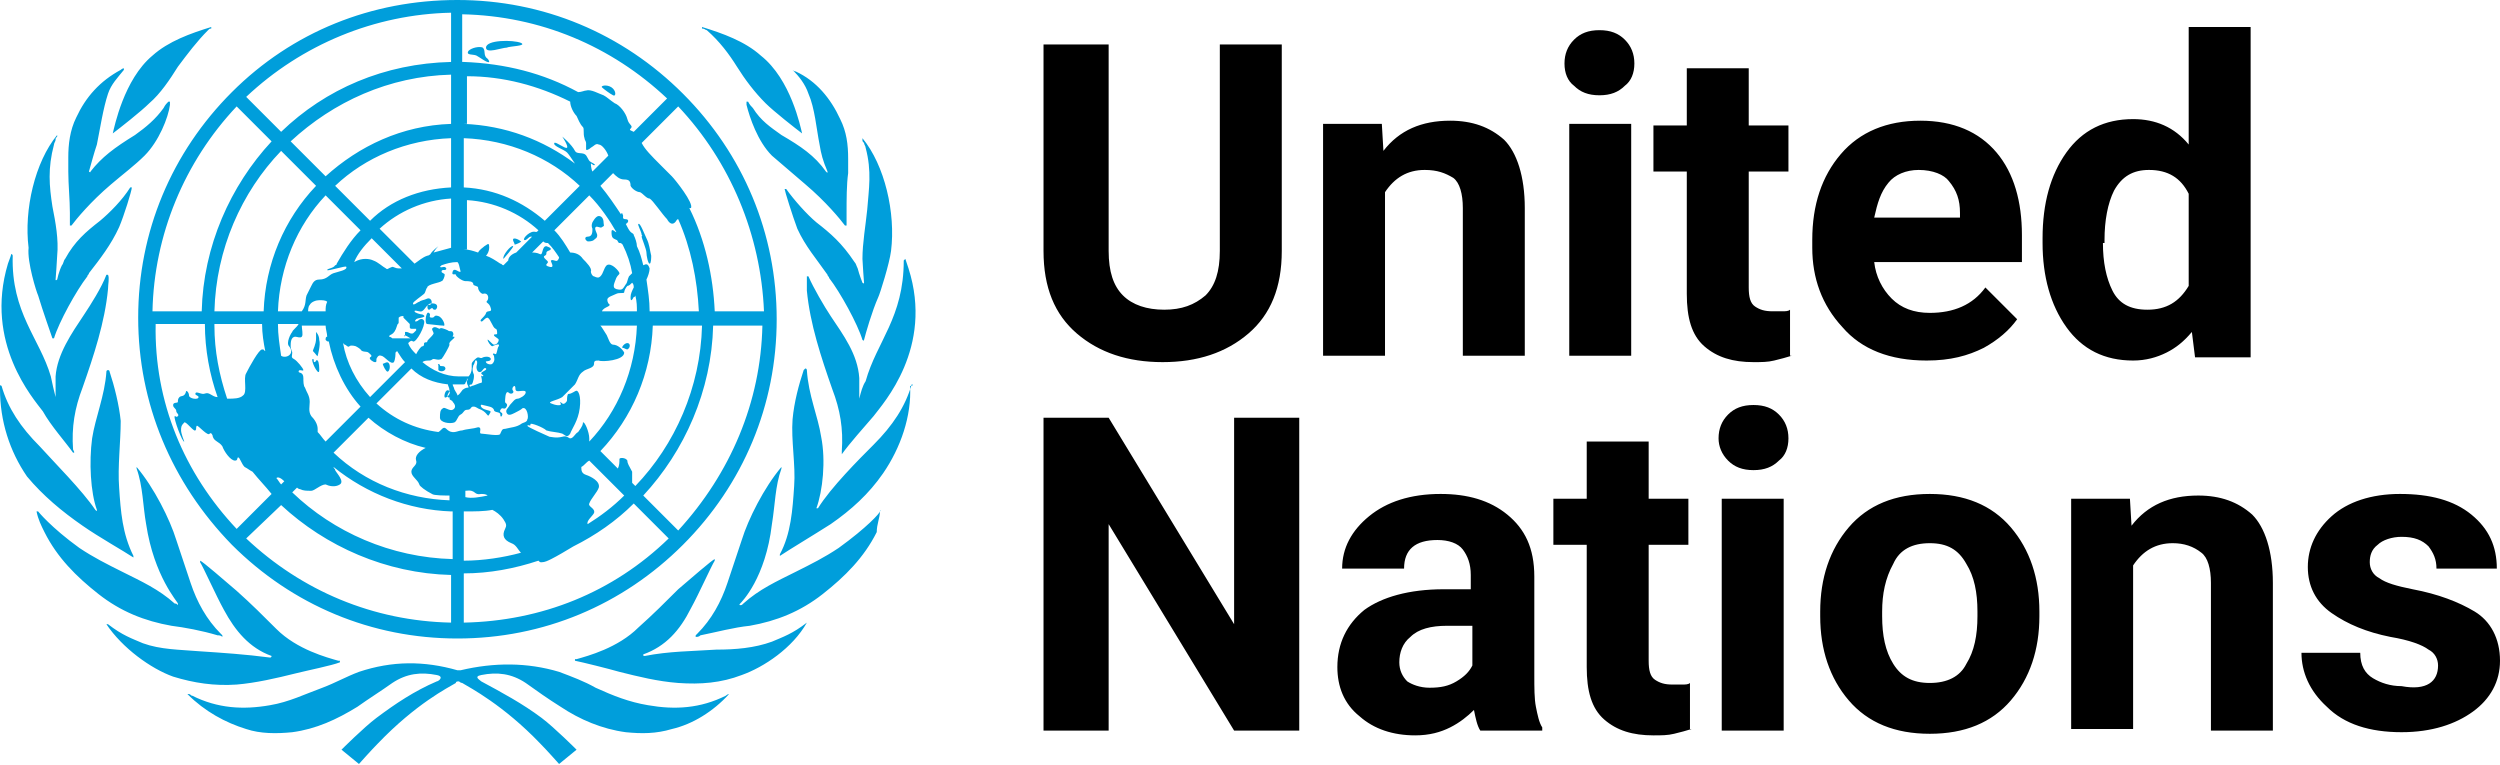 <svg width="255" height="78" viewBox="0 0 255 78" fill="none" xmlns="http://www.w3.org/2000/svg">
<path d="M74.362 70.797C72.741 72.579 70.635 73.876 68.529 74.362C66.909 74.847 65.451 74.847 63.831 74.686C61.401 74.362 59.133 73.389 57.189 72.093C55.893 71.283 54.759 70.473 53.624 69.663C52.166 68.691 50.708 68.529 49.088 68.853C48.278 69.015 48.926 69.339 49.088 69.501C51.194 70.635 53.3 71.769 55.245 73.227C56.541 74.2 58.809 76.468 58.809 76.468L57.027 77.926C57.027 77.926 55.731 76.468 55.083 75.82C51.356 71.931 47.954 70.149 47.144 69.663C46.982 69.663 46.82 69.501 46.82 69.501C46.658 69.501 46.496 69.501 46.496 69.663C45.686 70.149 42.446 71.769 38.558 75.82C37.91 76.468 36.614 77.926 36.614 77.926L34.832 76.468C34.832 76.468 37.1 74.2 38.396 73.227C40.34 71.769 42.284 70.473 44.552 69.501C44.714 69.501 45.362 69.015 44.552 68.853C42.932 68.529 41.474 68.691 40.016 69.663C38.882 70.473 37.586 71.283 36.452 72.093C34.346 73.389 32.239 74.362 29.809 74.686C28.189 74.847 26.569 74.847 25.111 74.362C23.005 73.713 20.899 72.579 19.117 70.797H19.279C19.441 70.797 19.441 70.959 19.603 70.959C22.195 72.255 24.787 72.417 27.541 71.931C29.485 71.607 31.105 70.797 32.888 70.149C34.184 69.663 35.318 69.015 36.614 68.529C40.016 67.395 43.256 67.395 46.658 68.367H46.82H46.982C50.384 67.557 53.786 67.557 57.027 68.529C58.323 69.015 59.619 69.501 60.753 70.149C62.535 70.959 64.155 71.607 66.099 71.931C68.853 72.417 71.445 72.255 74.037 70.959C74.037 70.959 74.2 70.797 74.362 70.797ZM82.3 63.507C80.842 64.641 79.87 64.965 78.736 65.451C76.954 66.099 75.01 66.261 73.065 66.261C70.635 66.423 68.205 66.423 65.775 66.909C65.613 66.909 65.613 66.909 65.613 66.747C67.881 65.937 69.339 64.317 70.473 62.049C71.283 60.591 72.579 57.675 72.903 57.189V57.027C72.741 57.027 70.311 59.133 69.177 60.105C67.881 61.401 66.585 62.697 65.127 63.993C63.021 66.099 59.943 66.909 58.809 67.233C58.809 67.233 58.809 67.233 58.647 67.233V67.395C59.457 67.557 62.049 68.205 63.183 68.529C65.127 69.015 67.071 69.501 69.177 69.663C71.445 69.825 73.552 69.663 75.658 68.853C77.926 68.043 80.842 66.099 82.3 63.507C82.462 63.507 82.462 63.507 82.462 63.507H82.3ZM89.752 52.166C89.752 52.328 88.456 53.786 85.54 55.893C84.082 56.865 82.786 57.513 81.166 58.323C79.222 59.295 77.44 60.105 75.82 61.563C75.658 61.725 75.658 61.725 75.496 61.725C75.496 61.725 75.334 61.725 75.496 61.563C75.658 61.401 78.088 58.971 78.736 53.462C79.06 51.518 79.06 49.574 79.708 47.792V47.63C77.926 49.736 76.306 52.977 75.658 55.083C75.171 56.541 74.686 57.999 74.2 59.457C73.552 61.401 72.579 63.183 71.121 64.641L70.959 64.803C70.959 64.803 70.959 64.803 70.959 64.965C71.121 64.965 71.283 64.965 71.445 64.803C73.065 64.479 74.847 63.993 76.468 63.831C79.222 63.345 81.652 62.373 83.92 60.591C86.188 58.809 88.132 56.865 89.428 54.273C89.428 53.462 89.752 52.815 89.752 52.166C89.914 52.005 89.752 52.005 89.752 52.166ZM92.992 39.206C92.344 41.474 91.048 43.418 89.104 45.362C87.646 46.82 84.73 49.736 83.434 51.842H83.272C83.92 50.06 84.244 46.982 83.758 44.552C83.434 42.446 82.462 40.34 82.3 37.748C82.3 37.748 82.3 37.586 82.138 37.586C82.138 37.586 82.138 37.586 81.976 37.748C81.49 39.206 81.004 40.988 80.842 42.77C80.68 44.876 81.166 47.468 81.004 49.574C80.842 52.004 80.68 54.435 79.546 56.541V56.703C80.518 56.055 82.948 54.597 84.73 53.462C86.836 52.004 88.618 50.384 90.076 48.278C91.858 45.686 92.992 42.446 92.83 39.368C93.154 39.368 93.154 39.206 92.992 39.206ZM87.646 40.664C87.484 40.664 87.484 40.664 87.646 40.664C87.646 40.016 87.646 39.206 87.646 38.558C87.484 36.128 86.026 34.184 84.73 32.239C84.082 31.267 82.948 29.323 82.462 28.189H82.3C82.3 28.351 82.3 29.161 82.3 29.647C82.624 33.05 83.758 36.452 84.892 39.692C85.702 41.798 86.026 43.742 85.864 46.01C85.864 46.172 85.864 46.172 85.864 46.334C86.674 45.2 88.132 43.58 89.104 42.446C90.076 41.15 95.26 35.48 92.668 27.379C92.506 26.893 92.344 26.407 92.344 26.407L92.182 26.569C92.182 32.401 89.428 34.832 88.294 38.882C87.97 39.368 87.808 40.016 87.646 40.664ZM83.272 22.681C82.3 21.871 81.004 20.413 80.194 19.279H80.032C80.032 19.441 80.842 22.033 81.328 23.329C82.138 25.111 83.272 26.407 84.406 28.027C84.406 28.189 84.568 28.189 84.568 28.351C85.702 29.809 87.484 33.05 87.97 34.67C87.97 34.67 88.132 34.832 88.132 34.67C88.294 34.022 88.942 31.753 89.59 30.295C89.752 29.971 90.724 26.893 90.886 25.597C91.372 21.709 90.238 16.849 87.97 14.095V14.257C87.97 14.419 87.97 14.419 88.132 14.581C88.132 14.743 88.294 14.905 88.294 15.067C88.942 17.497 88.618 19.279 88.456 21.385C88.294 23.005 87.97 24.787 87.97 26.407C87.97 26.731 88.132 28.837 88.132 28.837C88.132 28.999 87.97 28.837 87.97 28.837C87.97 28.837 87.646 28.027 87.484 27.379C87.322 27.055 87.322 26.893 87.16 26.731C85.864 24.787 84.73 23.815 83.272 22.681ZM80.842 7.128C81.49 7.776 82.138 8.586 82.462 9.558C83.11 11.017 83.272 13.123 83.596 14.743C83.758 15.715 83.92 16.363 84.406 17.497C84.406 17.659 84.406 17.659 84.244 17.497C83.11 15.877 81.652 14.905 79.708 13.771C78.574 12.961 77.602 12.313 76.792 11.017C76.63 10.854 76.468 10.693 76.306 10.368H76.144C76.144 10.368 76.144 10.53 76.144 10.693C76.468 11.989 77.278 14.419 78.736 15.877C79.87 16.849 81.004 17.821 82.138 18.793C84.244 20.575 85.702 22.357 86.188 23.005H86.35C86.35 22.681 86.35 22.195 86.35 21.709C86.35 20.413 86.35 18.793 86.512 17.659C86.512 17.173 86.512 16.687 86.512 16.201C86.512 14.743 86.35 13.447 85.702 12.151C84.73 10.044 83.272 8.262 81.166 7.29C81.004 7.29 80.842 7.128 80.842 7.128ZM72.093 3.078C73.389 4.212 74.362 5.508 75.171 6.804C75.982 8.1 76.954 9.396 78.088 10.53C78.898 11.341 81.166 13.123 81.814 13.609C81.652 12.961 80.68 8.1 77.602 5.67C75.982 4.212 73.713 3.402 71.607 2.754V2.916C71.931 2.916 71.931 3.078 72.093 3.078ZM24.139 69.825C26.083 69.663 28.189 69.177 30.133 68.691C31.43 68.367 33.86 67.881 34.67 67.557C34.67 67.557 34.67 67.557 34.67 67.395C34.67 67.395 34.67 67.395 34.508 67.395C33.374 67.071 30.295 66.261 28.189 64.155C26.893 62.859 25.597 61.563 24.139 60.267C23.005 59.295 20.575 57.189 20.413 57.189V57.351C20.737 57.837 22.033 60.753 22.843 62.211C23.977 64.317 25.435 66.099 27.703 66.909C27.703 66.909 27.703 67.071 27.541 67.071C25.111 66.747 22.681 66.585 20.251 66.423C18.307 66.261 16.363 66.261 14.581 65.613C13.447 65.127 12.475 64.803 11.017 63.669H10.854C12.475 66.099 15.391 68.205 17.659 69.015C19.765 69.663 21.871 69.987 24.139 69.825ZM22.195 64.803C22.357 64.803 22.519 64.803 22.681 64.965V64.803L22.519 64.641C21.061 63.183 20.089 61.401 19.441 59.457C18.955 57.999 18.469 56.541 17.983 55.083C17.335 52.977 15.715 49.736 13.933 47.63V47.792C14.581 49.574 14.581 51.68 14.905 53.462C15.715 58.809 18.145 61.401 18.145 61.563V61.725C17.983 61.563 17.983 61.563 17.821 61.563C16.201 60.105 14.419 59.295 12.475 58.323C10.854 57.513 9.558 56.865 8.1 55.893C5.184 53.786 3.888 52.166 3.888 52.166H3.726C3.888 52.977 4.212 53.624 4.536 54.273C5.832 56.865 7.776 58.809 10.044 60.591C12.313 62.373 14.743 63.345 17.497 63.831C18.793 63.993 20.575 64.317 22.195 64.803ZM8.424 53.624C10.044 54.759 12.637 56.217 13.609 56.865V56.703C12.475 54.435 12.313 52.166 12.151 49.736C11.989 47.63 12.313 45.038 12.313 42.932C12.151 41.312 11.665 39.368 11.178 37.91C11.178 37.748 11.017 37.748 11.017 37.748C11.017 37.748 10.854 37.748 10.854 37.91C10.693 40.34 9.72 42.608 9.396 44.714C9.072 47.144 9.234 50.222 9.882 52.005C9.882 52.166 9.882 52.166 9.72 52.005C8.424 50.06 5.508 47.144 4.05 45.524C2.106 43.58 0.81 41.636 0.162 39.368C0.162 39.368 0 39.206 0 39.368C0 39.368 0 39.53 0 39.692C0 42.932 0.972 46.01 2.754 48.602C4.374 50.546 6.318 52.166 8.424 53.624ZM7.452 46.172C7.614 46.172 7.614 46.172 7.452 45.848C7.29 43.58 7.614 41.636 8.424 39.53C9.558 36.29 10.693 32.888 11.017 29.485C11.017 28.999 11.178 28.351 11.017 28.027H10.854C10.368 29.323 9.234 31.105 8.586 32.078C7.29 34.022 5.832 36.128 5.67 38.396C5.67 39.044 5.67 39.854 5.67 40.502C5.508 39.854 5.346 39.206 5.184 38.396C4.05 34.508 1.134 31.916 1.296 26.083C1.296 26.083 1.296 25.921 1.134 25.921C1.134 26.083 0.972 26.407 0.81 26.893C-1.62 34.994 3.402 40.664 4.374 41.96C5.184 43.418 6.642 45.038 7.452 46.172ZM3.888 30.133C4.374 31.753 5.184 34.022 5.346 34.508H5.508C5.994 32.888 7.776 29.647 8.91 28.189C8.91 28.027 9.072 28.027 9.072 27.865C10.207 26.407 11.341 24.949 12.151 23.167C12.637 22.033 13.447 19.441 13.447 19.117H13.285C12.475 20.413 11.178 21.709 10.207 22.519C8.748 23.653 7.614 24.625 6.642 26.407C6.48 26.569 6.48 26.893 6.318 27.055C5.994 27.703 5.832 28.513 5.832 28.513C5.832 28.513 5.67 28.675 5.67 28.513C5.67 28.513 5.832 26.407 5.832 26.083C5.994 24.463 5.67 22.681 5.346 21.061C5.022 18.955 4.86 17.173 5.508 14.743C5.508 14.581 5.67 14.419 5.67 14.257C5.67 14.095 5.67 14.095 5.832 13.933V13.771C3.564 16.525 2.43 21.385 2.916 25.273C2.754 26.731 3.726 29.809 3.888 30.133ZM7.128 21.709C7.128 22.195 7.128 22.681 7.128 23.005H7.29C7.776 22.357 9.234 20.575 11.341 18.793C12.475 17.821 13.771 16.849 14.743 15.877C16.201 14.419 17.173 11.989 17.335 10.693C17.335 10.53 17.335 10.53 17.335 10.368H17.173C17.011 10.53 16.849 10.693 16.687 11.017C15.877 12.151 14.905 12.961 13.771 13.771C11.665 15.067 10.368 16.039 9.234 17.497C9.234 17.659 9.072 17.497 9.072 17.497C9.396 16.363 9.558 15.715 9.882 14.743C10.207 13.123 10.53 11.017 11.017 9.558C11.341 8.586 11.989 7.938 12.637 7.128C12.637 6.966 12.637 6.966 12.637 6.966C12.475 6.966 12.313 7.128 12.313 7.128C10.207 8.262 8.748 9.882 7.776 11.989C7.128 13.285 6.966 14.743 6.966 16.039C6.966 16.525 6.966 17.011 6.966 17.497C6.966 18.793 7.128 20.413 7.128 21.709ZM11.502 13.609C12.151 13.123 14.419 11.341 15.229 10.53C16.363 9.558 17.335 8.1 18.145 6.804C19.117 5.508 20.089 4.212 21.223 3.078C21.385 2.916 21.385 2.916 21.547 2.916V2.754C19.441 3.402 17.173 4.212 15.553 5.67C12.637 8.1 11.665 12.961 11.502 13.609ZM45.848 40.178C46.01 39.854 45.524 39.53 45.362 40.178C45.2 40.826 45.686 40.502 45.848 40.178ZM52.328 25.111C52.166 24.949 51.194 26.083 51.356 26.407C51.356 26.407 52.49 25.111 52.328 25.111ZM52.49 24.949C52.653 24.949 53.3 24.625 53.139 24.625C52.977 24.463 52.328 24.139 52.328 24.463C52.328 24.625 52.49 24.787 52.49 24.949ZM63.993 34.994C63.669 34.994 63.345 35.48 63.507 35.48C63.669 35.48 63.831 35.642 63.993 35.642C64.317 35.48 64.317 34.994 63.993 34.994ZM59.943 24.139C59.619 24.139 59.619 24.463 59.943 24.625C60.105 24.625 60.429 24.625 60.591 24.463C60.753 24.301 60.915 24.301 60.915 23.977C60.915 23.815 60.591 23.329 60.753 23.167C60.915 23.005 61.239 23.329 61.401 23.167C61.725 23.005 61.563 23.005 61.563 22.681C61.563 22.357 61.401 22.033 61.077 22.033C60.753 22.033 60.429 22.681 60.429 22.681C60.429 22.681 60.267 23.005 60.429 23.329C60.429 23.653 60.429 24.139 59.943 24.139ZM65.451 24.139C65.451 24.301 65.937 25.435 65.937 25.759C65.937 26.083 66.099 26.893 66.261 26.893C66.423 26.893 66.423 26.245 66.423 26.083C66.261 25.435 66.261 24.949 65.937 24.301C65.775 23.977 65.289 22.681 65.127 22.843C64.965 22.843 65.451 23.653 65.451 23.977C65.613 23.977 65.451 23.977 65.451 24.139ZM62.535 9.72C62.859 9.882 62.859 9.234 62.373 8.91C61.887 8.586 61.239 8.748 61.401 8.91C61.563 9.072 62.211 9.558 62.535 9.72ZM49.736 5.994C49.25 5.67 49.574 5.184 49.25 4.86C48.926 4.698 48.116 4.86 47.792 5.184C47.468 5.67 48.278 5.508 48.602 5.67C48.926 5.832 49.736 6.48 49.898 6.318C49.898 6.156 49.736 5.994 49.736 5.994ZM53.139 4.374C52.328 4.05 49.574 4.05 49.574 4.86C49.574 5.508 51.194 4.86 51.68 4.86C52.004 4.698 53.786 4.698 53.139 4.374ZM44.876 37.262C44.876 37.1 44.552 37.1 44.714 37.262C44.714 37.424 44.714 37.586 44.714 37.748C44.876 37.91 45.2 37.91 45.362 37.748C45.524 37.586 45.362 37.424 45.362 37.424C45.2 37.262 44.876 37.424 44.876 37.262ZM43.742 31.591C43.904 31.591 43.904 31.43 44.066 31.43C44.228 31.43 44.066 31.591 44.39 31.591C44.552 31.591 44.876 30.944 44.066 30.944C43.418 30.944 43.58 31.591 43.742 31.591ZM44.714 32.239C44.228 32.078 44.39 32.401 44.066 32.401C43.58 32.401 44.066 32.078 43.742 31.916C43.58 31.753 43.418 32.239 43.418 32.563C43.418 32.725 43.418 33.05 43.58 33.05C43.742 33.05 44.876 33.212 45.2 33.212C45.524 33.374 45.2 32.401 44.714 32.239ZM39.53 37.91C39.692 37.91 39.854 37.424 39.692 37.1C39.53 36.776 39.206 37.1 39.044 37.1C39.044 37.262 39.368 37.91 39.53 37.91ZM32.563 37.748C32.563 37.586 32.563 36.938 32.401 36.776C32.239 36.614 32.239 36.938 32.078 36.938C31.916 36.938 32.078 36.614 31.916 36.614C31.753 36.614 31.916 37.1 32.078 37.424C32.239 37.748 32.563 38.234 32.563 37.748ZM32.401 36.29C32.401 36.29 32.725 35.156 32.563 34.67C32.563 34.184 32.239 33.86 32.239 33.86C32.239 33.86 32.239 34.184 32.239 34.508C32.239 35.156 31.916 35.642 31.916 35.804C32.239 36.128 32.401 36.452 32.401 36.29ZM14.095 32.401C14.095 23.653 17.497 15.553 23.653 9.396C29.809 3.24 37.91 0 46.658 0C55.407 0 63.507 3.402 69.663 9.558C75.82 15.715 79.222 23.815 79.222 32.563C79.222 41.312 75.82 49.412 69.663 55.569C63.507 61.725 55.407 65.127 46.658 65.127C37.91 65.127 29.809 61.725 23.653 55.569C17.497 49.25 14.095 41.15 14.095 32.401ZM24.139 53.949L27.703 50.384C27.055 49.574 26.407 48.926 25.759 48.116C25.435 47.954 25.273 47.792 24.949 47.63C24.625 47.306 24.463 46.658 24.301 46.658C24.139 46.658 24.301 46.982 23.977 46.982C23.491 46.982 22.843 46.01 22.681 45.524C22.357 45.038 21.871 45.038 21.709 44.552C21.709 44.39 21.547 44.066 21.385 44.228C21.223 44.552 20.251 43.418 20.089 43.418C19.927 43.58 20.089 43.742 19.927 43.904C19.765 44.066 18.955 42.932 18.793 43.094C18.469 43.418 18.469 43.58 18.469 43.904C18.469 44.228 18.793 45.038 18.793 45.038C18.631 45.2 17.659 42.608 17.821 42.446C17.983 42.446 17.983 42.608 18.145 42.446C18.307 42.284 17.983 42.122 17.983 41.96C17.983 41.636 17.659 41.636 17.659 41.312C17.659 40.988 18.145 41.15 18.145 40.988C18.145 40.826 18.145 40.664 18.307 40.502C18.469 40.34 18.793 40.502 18.955 40.016C18.955 39.692 19.279 40.016 19.279 40.34C19.279 40.664 20.251 40.826 20.251 40.502C20.251 40.34 19.927 40.34 19.927 40.178C19.927 39.854 20.413 40.178 20.737 40.178C20.899 40.178 21.061 40.016 21.385 40.178C21.709 40.34 21.871 40.502 22.195 40.502C21.385 38.234 20.899 35.642 20.899 33.05H15.877C15.715 40.988 18.793 48.278 24.139 53.949ZM44.714 25.111C44.714 25.111 44.39 25.435 44.228 25.759C44.876 25.597 45.362 25.435 46.01 25.273V20.251C43.256 20.413 40.664 21.547 38.72 23.329L42.284 26.893C42.77 26.569 43.094 26.245 43.58 26.083C43.742 26.083 43.904 25.921 43.904 25.921C44.066 25.597 44.714 25.111 44.714 25.111ZM32.401 43.742C32.401 43.904 32.401 43.904 32.401 44.066C32.725 44.39 32.888 44.714 33.212 45.038L36.776 41.474C35.156 39.692 34.022 37.262 33.536 34.832C33.374 34.832 33.374 34.832 33.212 34.67C33.212 34.508 33.212 34.346 33.374 34.346C33.374 34.022 33.212 33.536 33.212 33.212H30.782C30.782 33.536 30.944 34.184 30.782 34.346C30.619 34.508 30.295 34.346 30.133 34.346C29.647 34.346 29.647 34.994 29.647 35.318C29.647 35.642 29.809 35.804 29.809 35.966C29.809 36.29 29.647 36.452 29.971 36.614C30.295 36.776 30.944 37.586 30.944 37.748C30.944 37.91 30.457 37.586 30.457 37.91C30.457 38.072 30.944 37.91 30.944 38.558C30.944 38.882 30.944 39.368 31.105 39.53C31.267 40.016 31.591 40.34 31.591 40.988C31.591 41.474 31.43 41.96 31.753 42.446C32.078 42.77 32.401 43.256 32.401 43.742ZM29.485 35.318C29.161 34.994 29.647 34.022 29.809 33.86C29.809 33.698 30.295 33.374 30.457 33.05H28.351C28.351 34.184 28.513 35.156 28.675 36.29C29.161 36.614 30.133 36.128 29.485 35.318ZM28.189 48.764C28.351 48.926 28.513 49.25 28.675 49.412L28.999 49.088C28.675 48.764 28.351 48.602 28.189 48.764ZM36.776 23.491L33.212 19.927C30.295 23.005 28.513 27.217 28.351 31.753H30.782C31.267 31.105 31.105 30.619 31.267 30.133C31.43 29.809 31.591 29.485 31.753 29.161C31.916 28.837 32.078 28.513 32.563 28.513C33.374 28.513 33.536 28.027 34.022 27.865C34.508 27.703 35.48 27.541 35.318 27.217C35.318 27.055 33.374 27.703 33.374 27.541C33.374 27.379 34.022 27.379 34.184 27.055C34.184 27.055 34.346 27.055 34.346 26.893C34.994 25.759 35.804 24.463 36.776 23.491ZM36.128 26.731C36.938 26.245 37.748 26.407 38.072 26.569C38.558 26.731 39.044 27.217 39.368 27.379C39.53 27.541 39.53 27.379 40.016 27.217C40.178 27.217 40.34 27.379 40.664 27.379C40.826 27.379 40.826 27.379 40.988 27.379L37.91 24.301C37.1 25.111 36.452 25.921 36.128 26.731ZM32.563 30.619C32.239 30.619 31.753 30.781 31.591 31.105C31.43 31.267 31.43 31.591 31.43 31.753H33.212C33.212 31.43 33.212 31.105 33.374 30.782C33.212 30.619 32.888 30.619 32.563 30.619ZM37.748 40.502L41.312 36.938C40.988 36.614 40.826 36.29 40.502 35.804L40.34 35.966C40.34 36.128 40.34 36.614 40.178 36.938C39.854 37.262 39.206 36.29 38.882 36.29C38.558 36.128 38.396 36.614 38.396 36.614C38.396 36.938 38.396 36.938 38.234 36.938C38.072 36.938 37.586 36.614 37.748 36.452C38.072 36.29 37.748 36.128 37.586 35.966C37.424 35.804 36.938 35.966 36.776 35.642C36.614 35.48 36.29 35.318 36.29 35.318C36.29 35.318 35.804 35.156 35.642 35.318C35.48 35.48 35.318 35.156 35.156 35.156L34.994 34.994C35.318 36.938 36.29 38.882 37.748 40.502ZM41.312 34.346C41.312 34.184 41.312 34.184 41.312 34.346C41.312 34.184 41.312 34.184 41.312 34.184C41.312 34.184 41.312 34.184 41.312 34.022C41.312 34.022 41.312 34.022 41.312 33.86H41.474C41.636 33.86 41.798 34.022 41.96 34.022C42.122 34.022 42.122 34.022 42.284 33.86L42.446 33.698V33.536H42.284C42.284 33.536 42.284 33.536 42.122 33.536H41.96C41.96 33.536 41.798 33.536 41.798 33.374C41.798 33.374 41.798 33.374 41.798 33.212C41.798 33.212 41.798 33.212 41.798 33.05C41.636 32.888 41.636 32.888 41.474 32.725L41.312 32.563C41.312 32.563 41.312 32.563 41.15 32.401C41.15 32.401 41.15 32.401 41.15 32.239C40.988 32.239 40.826 32.239 40.664 32.401C40.664 32.401 40.664 32.401 40.664 32.563C40.664 32.563 40.664 32.563 40.664 32.725V32.888C40.664 33.05 40.502 33.05 40.502 33.212C40.178 34.346 39.692 34.022 39.692 34.346C39.692 34.346 39.854 34.346 40.016 34.508H40.178C40.178 34.508 40.34 34.508 40.502 34.508C40.664 34.508 40.664 34.508 40.826 34.508H40.988C40.988 34.508 40.988 34.508 41.15 34.508H41.312H41.474C41.636 34.508 41.636 34.508 41.798 34.508C41.798 34.508 41.96 34.508 42.122 34.67C41.15 34.022 41.15 34.184 41.312 34.346ZM46.01 19.117V14.095C41.474 14.257 37.262 16.039 34.184 18.955L37.748 22.519C39.854 20.413 42.77 19.279 46.01 19.117ZM46.01 12.637V7.614C39.692 7.776 34.022 10.368 29.647 14.419L33.212 17.983C36.614 14.905 40.988 12.799 46.01 12.637ZM28.675 15.391C24.625 19.603 22.033 25.435 21.871 31.753H26.893C27.055 26.893 28.999 22.357 32.239 18.955L28.675 15.391ZM21.871 33.212C21.871 35.804 22.357 38.234 23.167 40.664C23.167 40.664 23.167 40.664 23.329 40.664C23.815 40.664 24.463 40.664 24.787 40.34C25.273 40.016 24.787 38.558 25.111 38.072C25.435 37.424 26.407 35.642 26.731 35.642C27.055 35.642 26.893 35.804 27.055 35.804C26.893 34.994 26.731 34.022 26.731 33.05H21.871V33.212ZM46.01 58.647C39.368 58.485 33.212 55.731 28.675 51.518L25.111 54.921C30.782 60.267 38.072 63.345 46.01 63.507V58.647ZM46.01 52.166C41.636 52.005 37.424 50.384 34.022 47.63C34.022 47.792 34.184 47.792 34.184 47.954C34.346 48.278 35.156 49.088 34.67 49.412C34.184 49.736 33.536 49.574 33.212 49.412C32.725 49.412 32.078 50.06 31.753 50.06C31.267 50.06 30.944 50.06 30.619 49.898C30.457 49.898 30.295 49.736 30.295 49.736L29.809 50.222C34.022 54.273 39.854 56.865 46.172 57.027V52.166H46.01ZM46.01 50.546C45.362 50.546 44.228 50.546 44.066 50.384C43.418 50.06 42.77 49.574 42.77 49.412C42.608 48.926 41.96 48.602 41.96 48.116C41.96 47.63 42.608 47.468 42.446 46.982C42.284 46.496 42.77 46.01 43.418 45.686C41.312 45.2 39.206 44.066 37.586 42.608L34.022 46.172C37.262 49.25 41.474 50.87 45.848 51.032V50.546H46.01ZM47.144 43.904C47.63 43.742 48.278 43.742 48.764 43.58C49.25 43.58 48.764 44.228 49.088 44.228C49.412 44.228 51.032 44.552 51.032 44.228C51.194 43.904 51.194 43.742 51.518 43.742C52.166 43.58 52.653 43.58 53.139 43.256C53.3 43.094 53.786 43.094 53.786 42.77C53.949 42.608 53.786 41.474 53.3 41.636C53.139 41.798 52.815 41.96 52.49 42.122C52.166 42.284 51.842 42.446 51.68 42.122C51.518 41.798 51.842 41.636 52.005 41.312C52.328 40.988 52.49 40.664 52.815 40.664C52.977 40.664 53.624 40.34 53.624 40.016C53.624 39.692 52.815 40.016 52.653 39.854C52.49 39.692 52.653 39.53 52.49 39.368C52.328 39.368 52.166 39.692 52.328 39.854C52.49 40.016 52.166 40.34 51.842 40.016C51.518 39.854 51.518 40.826 51.518 40.988C51.518 41.15 51.842 41.15 51.68 41.474C51.518 41.798 51.356 41.636 51.194 41.636C51.032 41.798 50.87 41.96 51.194 42.122C51.356 42.284 51.032 42.77 51.032 42.284C51.032 41.96 50.384 42.122 50.384 41.798C50.222 41.474 49.898 41.474 49.25 41.312C48.926 41.15 48.926 41.636 49.574 41.798C50.222 41.96 50.06 41.96 49.898 42.284C49.736 42.608 49.736 42.122 49.088 41.798C48.602 41.636 48.602 41.474 48.278 41.474C47.954 41.474 48.116 41.798 47.63 41.798C47.306 41.798 47.306 42.122 46.982 42.284C46.658 42.446 46.658 42.932 46.334 43.094C45.848 43.256 44.876 43.094 44.876 42.608C44.876 42.122 44.876 41.798 45.2 41.636C45.362 41.474 45.848 41.96 46.172 41.798C46.496 41.636 46.496 41.312 46.172 40.988C46.172 40.826 45.848 40.826 45.848 40.664C45.848 40.502 46.334 40.502 46.658 40.34C46.982 40.178 47.144 39.692 47.306 39.692C47.468 39.53 47.792 39.53 47.792 39.53C47.792 39.368 47.63 39.206 47.63 39.044C47.63 38.882 47.63 38.72 47.792 38.72C47.954 38.72 48.116 39.044 47.954 39.206C47.792 39.368 47.954 39.53 48.116 39.368C48.278 39.368 48.926 39.044 49.088 39.044C49.25 39.044 49.088 38.396 49.088 38.396C49.088 38.234 49.25 38.396 49.25 38.396C49.412 38.234 49.088 38.234 49.088 38.072C49.088 37.91 49.736 37.748 49.574 37.586C49.412 37.424 49.25 37.748 49.088 37.91C48.764 38.072 48.602 37.748 48.602 37.424C48.602 37.262 48.764 36.938 48.602 36.776C48.44 36.614 48.44 37.1 48.278 37.262C48.278 37.424 48.116 37.586 48.278 38.072C48.44 38.234 48.278 39.044 48.116 39.206C47.792 39.368 47.792 38.882 47.63 38.558V38.72C47.63 38.72 47.63 38.882 47.468 39.044C47.468 39.206 47.306 39.206 47.306 39.206C46.982 39.206 46.82 39.206 46.496 39.206C46.334 39.206 46.334 39.206 46.172 39.206C46.172 39.368 46.334 39.53 46.334 39.692C46.496 40.016 46.658 40.178 46.658 40.34C46.658 40.502 45.848 40.664 45.686 40.502C45.524 40.34 45.848 40.016 45.848 39.854C45.848 39.53 45.686 39.368 45.686 39.206C44.228 39.044 42.932 38.558 41.96 37.586L38.396 41.15C40.178 42.77 42.284 43.742 44.714 44.066C45.038 43.904 45.2 43.418 45.524 43.742C46.172 44.39 46.658 43.904 47.144 43.904ZM47.306 52.166V57.189C49.25 57.189 51.356 56.865 53.139 56.379C52.815 56.055 52.653 55.569 52.166 55.407C51.356 55.083 51.194 54.597 51.518 53.949C51.68 53.624 51.68 53.462 51.356 52.977C51.032 52.49 50.546 52.166 50.222 52.005C49.412 52.166 48.44 52.166 47.306 52.166ZM49.736 50.546C49.574 50.384 49.25 50.384 49.088 50.384C48.278 50.546 48.602 49.898 47.468 50.06V50.708C48.116 50.87 48.926 50.708 49.736 50.546ZM68.205 54.921L64.641 51.356C62.859 53.139 60.753 54.597 58.485 55.731C57.675 56.217 56.865 56.703 56.217 57.027C55.893 57.189 55.569 57.351 55.245 57.351C55.083 57.351 55.083 57.351 54.921 57.189C52.49 57.999 49.898 58.485 47.306 58.485V63.507C55.245 63.345 62.535 60.429 68.205 54.921ZM61.239 18.955C62.049 19.927 62.697 20.899 63.345 21.871C63.345 21.709 63.507 21.709 63.507 21.871C63.669 22.033 63.345 22.357 63.831 22.357C64.155 22.357 64.155 22.681 63.831 22.843C63.993 23.167 64.155 23.491 64.317 23.653C64.479 23.815 64.641 23.815 64.641 23.977C64.803 24.301 64.965 24.787 64.965 25.111C65.289 25.759 65.451 26.407 65.613 27.055C65.937 26.893 66.099 26.893 66.261 27.379C66.261 27.703 66.099 28.189 65.937 28.513C66.099 29.647 66.261 30.619 66.261 31.753H71.283C71.121 28.513 70.473 25.273 69.177 22.357C69.015 22.357 69.015 22.519 68.853 22.681C68.529 23.005 68.205 22.681 68.043 22.357C67.557 21.871 66.585 20.413 66.261 20.251C65.937 20.251 65.613 19.765 65.289 19.603C64.965 19.603 64.479 19.279 64.317 18.955C64.317 18.469 64.155 18.307 63.669 18.307C63.183 18.307 62.859 17.983 62.535 17.659L61.239 18.955ZM64.479 49.25L64.803 49.574C68.853 45.362 71.445 39.53 71.607 33.212H66.585C66.423 38.072 64.479 42.608 61.239 46.01L63.021 47.792C63.183 47.468 63.183 47.144 63.183 46.82C63.183 46.658 63.831 46.658 63.993 46.982C63.993 47.306 64.155 47.468 64.479 48.116C64.479 48.44 64.479 48.764 64.479 49.25ZM60.591 52.328C60.429 52.653 59.781 53.139 59.943 53.462C61.239 52.653 62.535 51.68 63.669 50.546L60.105 46.982C59.781 47.144 59.619 47.468 59.295 47.63C59.295 47.954 59.295 48.278 59.781 48.44C60.267 48.602 61.239 49.088 61.077 49.736C60.915 50.222 60.267 50.87 60.105 51.356C59.943 51.68 60.753 51.842 60.591 52.328ZM61.401 31.753H64.965C64.965 31.267 64.965 30.782 64.803 30.133C64.803 30.133 64.803 30.295 64.641 30.295C64.317 30.944 64.317 30.457 64.317 30.295C64.317 29.971 64.479 29.647 64.641 29.323C64.641 29.161 64.641 28.999 64.479 28.837C64.317 28.999 64.155 29.161 63.993 29.161C63.831 29.323 63.669 29.647 63.669 29.809C63.669 29.971 63.183 29.809 62.859 29.971C62.211 30.295 61.725 30.295 62.049 30.944C62.535 31.267 61.563 31.267 61.401 31.753ZM60.105 19.927L56.541 23.491C57.189 24.139 57.675 24.949 58.161 25.759C58.647 25.759 59.133 25.921 59.457 26.407C59.781 26.731 60.429 27.379 60.267 27.703C60.267 27.865 60.429 28.189 60.591 28.189C60.915 28.351 61.077 28.351 61.239 28.189C61.563 27.865 61.563 27.379 61.887 27.055C62.373 26.731 63.183 27.703 63.183 27.865C63.183 28.027 63.021 28.027 62.859 28.351C62.697 28.837 62.373 29.323 62.859 29.485C63.507 29.647 63.507 29.485 63.831 28.999C63.993 28.837 63.993 28.513 64.155 28.189C64.317 28.027 64.317 28.027 64.479 27.865C64.317 26.893 63.993 25.921 63.507 24.949C63.345 24.787 63.345 24.787 63.183 24.787C63.021 24.787 63.021 24.463 62.859 24.463C62.535 24.301 62.373 24.301 62.373 23.653C62.373 23.167 62.859 23.815 62.859 23.653C62.211 22.519 61.239 21.061 60.105 19.927ZM55.893 24.787C55.731 24.787 55.569 24.787 55.407 24.625L54.273 25.759C54.435 25.759 54.759 25.759 55.083 25.921C55.407 26.083 55.245 25.111 55.731 25.111C56.217 25.273 56.379 25.435 55.893 25.597C55.569 25.759 55.893 25.921 55.569 26.083C55.245 26.245 55.893 26.569 55.893 26.731C55.893 26.893 55.407 27.055 56.055 27.217C56.703 27.379 56.055 26.569 56.217 26.569C56.379 26.407 56.703 26.731 56.865 26.569C56.865 26.569 57.027 26.407 57.027 26.245C56.703 25.759 56.379 25.273 55.893 24.787ZM54.111 43.256C54.111 43.58 53.949 43.256 53.786 43.418C53.786 43.58 55.731 44.39 56.055 44.552C56.217 44.552 56.703 44.714 57.351 44.552C57.837 44.39 57.999 44.714 58.161 44.714C58.485 44.714 58.647 44.228 58.971 44.066C59.457 43.418 59.457 43.256 59.457 43.094C59.619 42.932 60.105 44.066 60.105 44.714C60.105 44.876 60.105 44.876 60.105 45.038C63.021 41.96 64.803 37.748 64.965 33.212H61.239C61.401 33.374 61.563 33.698 61.887 34.184C62.049 34.508 62.211 35.156 62.535 35.156C63.021 35.156 63.507 35.642 63.669 35.966C63.669 36.776 61.401 36.938 61.077 36.776C60.753 36.776 60.591 36.776 60.591 37.1C60.591 37.586 59.781 37.586 59.457 37.91C58.971 38.234 58.971 38.72 58.647 39.206C58.485 39.368 57.675 40.178 57.351 40.502C56.865 40.826 55.731 40.988 56.217 41.15C56.541 41.312 57.351 41.474 57.189 41.15C57.027 40.988 57.189 40.988 57.351 41.15C57.513 41.312 57.837 40.988 57.837 40.826C57.837 40.664 57.837 40.178 57.999 40.178C58.323 40.178 58.647 39.854 58.809 39.854C58.971 39.854 59.295 40.34 59.133 41.636C58.971 42.932 58.323 43.742 58.161 44.228C57.837 44.714 57.675 44.39 57.351 44.228C56.865 44.066 56.217 44.066 55.731 43.904C55.407 43.58 54.111 43.094 54.111 43.256ZM77.764 33.212H72.741C72.579 39.854 69.825 46.01 65.613 50.546L69.177 54.111C74.523 48.278 77.602 40.988 77.764 33.212ZM69.177 10.854L65.451 14.581C65.775 15.229 66.423 15.877 67.395 16.849C67.719 17.173 68.205 17.659 68.529 17.983C68.853 18.307 70.797 20.737 70.473 21.223C70.473 21.223 70.473 21.223 70.311 21.223C71.931 24.463 72.741 28.189 72.903 31.753H77.926C77.602 23.977 74.523 16.525 69.177 10.854ZM47.306 6.318C51.518 6.48 55.407 7.452 58.971 9.396C59.295 9.396 59.619 9.234 59.781 9.234C60.267 9.072 61.077 9.558 61.563 9.72C61.887 9.882 62.211 10.207 62.697 10.53C63.183 10.693 63.831 11.502 63.993 12.151C64.155 12.799 64.641 12.799 64.317 13.123C64.155 13.285 64.317 13.285 64.641 13.447L68.043 10.044C62.373 4.698 55.083 1.62 47.144 1.458V6.318H47.306ZM47.306 12.637C51.518 12.799 55.407 14.257 58.647 16.687C58.323 16.201 57.999 15.715 57.837 15.553C57.513 15.229 56.379 14.905 56.541 14.581C56.703 14.419 57.675 15.229 57.837 15.067C57.999 14.905 57.351 13.933 57.351 13.933C57.351 13.933 58.323 14.743 58.647 15.391C58.809 15.715 59.295 15.553 59.619 15.715C59.943 15.877 59.943 16.363 60.267 16.525C60.267 16.525 60.915 16.849 60.591 16.849C60.429 16.849 60.429 16.687 60.267 16.687C60.267 16.687 60.267 17.173 60.429 17.497L62.049 15.877C61.887 15.391 61.401 14.743 61.077 14.743C60.753 14.581 60.591 14.905 60.267 15.067C60.105 15.229 59.781 15.391 59.781 15.229C59.781 15.067 59.781 14.743 59.781 14.581C59.781 14.419 59.619 14.257 59.619 14.095C59.457 13.609 59.619 13.123 59.457 12.961C59.133 12.637 58.971 12.151 58.809 11.827C58.485 11.502 58.161 10.854 58.161 10.368C54.921 8.748 51.356 7.776 47.63 7.776V12.637H47.306ZM47.306 19.117C50.546 19.279 53.3 20.575 55.569 22.519L59.133 18.955C56.055 16.039 51.842 14.257 47.306 14.095V19.117ZM47.306 25.435C47.792 25.435 48.278 25.597 48.764 25.759C48.926 25.435 49.25 25.273 49.412 25.111C49.736 24.949 49.898 24.625 49.898 25.273C49.898 25.597 49.736 25.921 49.574 26.083C50.06 26.245 50.546 26.569 51.032 26.893C51.194 26.893 51.194 27.055 51.356 27.055L51.842 26.569C51.842 26.245 52.166 25.921 52.653 25.759L54.273 24.139C54.273 24.139 54.273 24.139 54.111 24.139C53.949 24.139 53.624 24.625 53.462 24.463C53.3 24.301 54.111 23.491 54.597 23.653H54.759L54.921 23.491C52.977 21.709 50.384 20.575 47.63 20.413V25.435H47.306ZM46.658 26.731C46.01 26.731 45.524 26.893 45.038 27.055L44.876 27.217C45.038 27.379 45.362 27.055 45.524 27.379C45.524 27.703 45.038 27.379 45.038 27.703C45.038 27.865 45.362 27.865 45.362 28.027C45.362 28.189 45.2 28.675 45.038 28.675C44.876 28.837 43.58 28.999 43.58 29.323C43.418 29.485 43.418 29.809 43.256 29.971C43.094 30.133 42.122 30.782 42.122 30.944C42.122 31.267 42.608 30.782 42.77 30.782C42.932 30.619 43.256 30.619 43.58 30.457C44.066 30.295 44.228 31.105 43.742 31.105C43.418 31.105 43.256 31.916 42.77 31.753C42.608 31.753 42.284 31.591 42.284 31.753C42.284 31.916 42.932 32.078 43.094 32.078C43.742 32.401 42.608 32.401 42.446 32.563C42.284 32.725 42.284 32.888 42.608 32.725C42.77 32.563 43.094 32.401 43.256 32.725C43.418 33.212 42.446 34.994 42.122 34.832C41.96 34.67 41.798 34.832 41.636 34.994C41.798 35.48 42.122 35.804 42.446 36.128C42.608 35.804 42.932 35.318 43.094 35.318C43.256 35.318 43.256 35.156 43.256 34.994C43.418 34.832 43.58 34.994 43.58 34.832C43.58 34.67 44.066 34.346 44.228 34.022C44.228 33.86 44.066 33.698 44.066 33.536C44.228 33.374 44.228 33.374 44.39 33.374C44.552 33.374 44.714 33.536 44.876 33.536C44.876 33.374 45.362 33.536 45.686 33.698C45.848 33.86 46.01 33.698 46.172 33.86C46.334 34.184 46.172 34.184 46.172 34.346H46.334C46.496 34.508 45.686 34.832 45.848 35.156C45.848 35.318 45.2 36.452 45.038 36.614C44.714 36.776 44.39 36.614 44.228 36.614C44.066 36.614 44.066 36.776 43.742 36.776C43.58 36.776 43.256 36.776 43.094 36.938C44.066 37.748 45.362 38.396 46.82 38.396C47.144 38.396 47.468 38.396 47.792 38.396C47.954 38.234 48.116 37.91 48.116 37.586C48.116 37.424 48.116 37.262 48.116 37.1C48.116 36.938 48.602 36.452 48.764 36.452C48.926 36.452 49.088 36.614 49.25 36.452C49.736 36.29 50.06 36.452 50.06 36.614C50.06 36.938 49.412 36.776 49.574 36.938C49.574 37.1 50.06 37.262 50.222 37.1C50.546 36.776 50.384 36.452 50.384 36.29C50.222 36.128 50.222 35.966 50.546 36.128C50.708 36.128 50.708 35.48 50.87 35.318C51.032 34.994 50.546 35.156 50.222 35.318C50.06 35.318 49.736 34.832 49.736 34.67C49.736 34.508 50.222 35.156 50.384 35.156C50.708 35.156 50.87 34.832 50.87 34.67C50.87 34.508 50.384 34.346 50.384 34.184C50.384 34.022 50.708 34.184 50.708 34.022C50.708 33.86 50.708 33.536 50.546 33.536C50.222 33.374 50.06 32.563 49.736 32.401C49.574 32.401 49.412 32.563 49.25 32.725C49.088 32.888 48.926 32.725 49.088 32.563C49.25 32.401 49.574 32.078 49.574 31.916C49.736 31.591 50.222 31.916 50.06 31.43C49.898 30.781 49.412 30.944 49.736 30.619C49.898 30.295 49.736 29.809 49.25 29.971C49.088 29.971 48.764 29.647 48.764 29.323C48.764 29.161 48.278 29.161 48.278 28.999C48.278 28.675 47.792 28.675 47.468 28.675C47.144 28.675 46.496 28.189 46.496 28.027C46.496 27.865 46.01 28.189 46.172 27.703C46.334 27.217 46.82 27.865 46.982 27.703C46.82 27.055 46.82 26.893 46.658 26.731ZM25.111 9.882L28.675 13.447C33.212 9.072 39.206 6.48 46.01 6.318V1.296C38.234 1.458 30.782 4.536 25.111 9.882ZM15.553 31.753H20.575C20.737 25.111 23.491 18.955 27.703 14.419L24.139 10.854C18.793 16.525 15.715 23.977 15.553 31.753Z" fill="#009EDB"/>
<path d="M124.098 4.535H130.741V25.596C130.741 29.322 129.607 32.076 127.338 34.02C125.07 35.965 122.154 36.937 118.59 36.937C115.026 36.937 112.11 35.965 109.842 34.02C107.574 32.076 106.439 29.322 106.439 25.596V4.535H113.082V25.596C113.082 27.702 113.568 29.16 114.54 30.132C115.512 31.104 116.97 31.59 118.752 31.59C120.534 31.59 121.83 31.104 122.964 30.132C123.936 29.16 124.422 27.702 124.422 25.596V4.535H124.098ZM145.321 17.334C143.539 17.334 142.243 18.144 141.271 19.602V36.288H134.953V12.635H140.947L141.109 15.389C142.729 13.283 144.997 12.311 147.913 12.311C150.182 12.311 151.964 12.959 153.422 14.255C154.718 15.552 155.528 17.982 155.528 21.222V36.288H149.209V21.222C149.209 19.764 148.885 18.63 148.237 18.144C147.427 17.658 146.617 17.334 145.321 17.334ZM159.578 6.479C159.578 5.507 159.902 4.697 160.55 4.049C161.198 3.401 162.008 3.077 163.142 3.077C164.276 3.077 165.086 3.401 165.734 4.049C166.382 4.697 166.706 5.507 166.706 6.479C166.706 7.451 166.382 8.261 165.734 8.747C165.086 9.395 164.276 9.719 163.142 9.719C162.008 9.719 161.198 9.395 160.55 8.747C159.902 8.261 159.578 7.451 159.578 6.479ZM166.382 12.635V36.288H160.064V12.635H166.382ZM182.745 36.288C182.259 36.45 181.611 36.612 180.963 36.775C180.315 36.937 179.667 36.937 178.857 36.937C176.751 36.937 175.131 36.45 173.835 35.316C172.539 34.182 172.053 32.4 172.053 29.97V17.496H168.65V12.797H172.053V6.965H178.371V12.797H182.421V17.496H178.371V29.322C178.371 30.294 178.533 30.942 179.019 31.266C179.505 31.59 179.991 31.752 180.801 31.752C181.125 31.752 181.449 31.752 181.773 31.752C182.097 31.752 182.421 31.752 182.583 31.59V36.288H182.745ZM205.75 32.562C204.94 33.696 203.806 34.668 202.348 35.478C200.728 36.288 198.946 36.775 196.516 36.775C192.79 36.775 189.873 35.641 187.929 33.372C185.823 31.104 184.851 28.35 184.851 25.272V24.462C184.851 20.898 185.823 17.982 187.767 15.713C189.711 13.445 192.465 12.311 195.868 12.311C199.27 12.311 201.862 13.445 203.644 15.552C205.426 17.658 206.236 20.574 206.236 23.976V26.73H191.169C191.331 28.188 191.979 29.484 192.952 30.456C193.924 31.428 195.22 31.914 196.84 31.914C199.27 31.914 201.214 31.104 202.51 29.322L205.75 32.562ZM195.706 17.334C194.41 17.334 193.276 17.82 192.628 18.63C191.817 19.602 191.493 20.736 191.169 22.194H199.918V21.708C199.918 20.412 199.594 19.44 198.784 18.468C198.298 17.82 197.164 17.334 195.706 17.334ZM223.895 36.45L223.571 33.858C222.761 34.83 221.951 35.478 220.979 35.965C220.007 36.45 218.873 36.775 217.577 36.775C214.661 36.775 212.392 35.641 210.772 33.372C209.152 31.104 208.342 28.188 208.342 24.786V24.3C208.342 20.736 209.152 17.82 210.772 15.552C212.392 13.283 214.661 12.149 217.577 12.149C219.845 12.149 221.789 12.959 223.247 14.742V2.753H229.565V36.45H223.895ZM214.499 24.786C214.499 26.73 214.823 28.35 215.471 29.646C216.119 30.942 217.253 31.59 219.035 31.59C220.979 31.59 222.275 30.78 223.247 29.16V19.764C222.437 18.144 221.141 17.334 219.197 17.334C217.577 17.334 216.443 17.982 215.633 19.44C214.985 20.736 214.661 22.518 214.661 24.462V24.786H214.499ZM132.523 42.607V74.522H125.88L113.082 53.461V74.522H106.439V42.607H113.082L125.88 63.668V42.607H132.523ZM150.992 74.522C150.668 74.036 150.506 73.226 150.344 72.416C149.695 73.064 148.885 73.712 147.913 74.198C146.941 74.684 145.807 75.008 144.349 75.008C142.081 75.008 140.137 74.36 138.679 73.064C137.059 71.768 136.411 69.986 136.411 68.042C136.411 65.612 137.383 63.668 139.165 62.21C140.947 60.914 143.701 60.104 147.265 60.104H150.019V58.646C150.019 57.511 149.695 56.702 149.209 56.053C148.723 55.405 147.751 55.081 146.617 55.081C144.349 55.081 143.215 56.053 143.215 57.998H136.897C136.897 55.891 137.869 54.109 139.651 52.651C141.433 51.193 143.863 50.383 146.941 50.383C149.695 50.383 151.964 51.031 153.746 52.489C155.528 53.947 156.5 55.891 156.5 58.808V68.852C156.5 70.148 156.5 71.282 156.662 72.092C156.824 72.902 156.986 73.712 157.31 74.198V74.522H150.992ZM145.807 70.148C146.941 70.148 147.751 69.986 148.561 69.5C149.371 69.014 149.857 68.528 150.182 67.88V63.83H147.589C145.969 63.83 144.673 64.154 143.863 64.964C143.053 65.612 142.729 66.584 142.729 67.556C142.729 68.366 143.053 69.014 143.539 69.5C144.025 69.824 144.835 70.148 145.807 70.148ZM172.539 74.36C172.053 74.522 171.405 74.684 170.756 74.846C170.108 75.008 169.46 75.008 168.65 75.008C166.544 75.008 164.924 74.522 163.628 73.388C162.332 72.254 161.846 70.472 161.846 68.042V55.567H158.444V50.869H161.846V45.037H168.164V50.869H172.215V55.567H168.164V67.394C168.164 68.366 168.326 69.014 168.812 69.338C169.298 69.662 169.784 69.824 170.594 69.824C170.918 69.824 171.243 69.824 171.567 69.824C171.891 69.824 172.215 69.824 172.377 69.662V74.36H172.539ZM175.293 44.713C175.293 43.741 175.617 42.931 176.265 42.283C176.913 41.635 177.723 41.311 178.857 41.311C179.991 41.311 180.801 41.635 181.449 42.283C182.097 42.931 182.421 43.741 182.421 44.713C182.421 45.685 182.097 46.495 181.449 46.981C180.801 47.629 179.991 47.953 178.857 47.953C177.723 47.953 176.913 47.629 176.265 46.981C175.617 46.333 175.293 45.523 175.293 44.713ZM181.935 50.869V74.522H175.617V50.869H181.935ZM185.661 62.858V62.372C185.661 58.97 186.633 56.053 188.577 53.785C190.521 51.517 193.276 50.383 196.84 50.383C200.404 50.383 203.158 51.517 205.102 53.785C207.046 56.053 208.018 58.97 208.018 62.372V62.858C208.018 66.26 207.046 69.176 205.102 71.444C203.158 73.712 200.404 74.846 196.84 74.846C193.276 74.846 190.521 73.712 188.577 71.444C186.633 69.176 185.661 66.26 185.661 62.858ZM191.979 62.372V62.858C191.979 64.802 192.303 66.422 193.114 67.718C193.924 69.014 195.058 69.662 196.84 69.662C198.622 69.662 199.918 69.014 200.566 67.718C201.376 66.422 201.7 64.802 201.7 62.858V62.372C201.7 60.428 201.376 58.808 200.566 57.511C199.756 56.053 198.622 55.405 196.84 55.405C195.058 55.405 193.762 56.053 193.114 57.511C192.303 58.97 191.979 60.59 191.979 62.372ZM221.627 55.405C219.845 55.405 218.549 56.215 217.577 57.673V74.36H211.258V50.869H217.253L217.415 53.623C219.035 51.517 221.303 50.545 224.219 50.545C226.487 50.545 228.269 51.193 229.727 52.489C231.023 53.785 231.833 56.215 231.833 59.456V74.522H225.515V59.456C225.515 57.998 225.191 56.864 224.543 56.377C223.733 55.729 222.761 55.405 221.627 55.405ZM248.682 67.88C248.682 67.232 248.358 66.584 247.71 66.26C247.062 65.774 245.766 65.288 243.822 64.964C241.392 64.478 239.448 63.668 237.828 62.534C236.208 61.4 235.398 59.78 235.398 57.836C235.398 55.891 236.208 54.109 237.828 52.651C239.448 51.193 241.878 50.383 244.794 50.383C247.872 50.383 250.302 51.031 252.084 52.489C253.866 53.947 254.676 55.729 254.676 57.998H248.52C248.52 57.026 248.196 56.377 247.71 55.729C247.062 55.081 246.252 54.757 244.956 54.757C243.984 54.757 243.012 55.081 242.526 55.567C241.878 56.053 241.716 56.702 241.716 57.349C241.716 57.998 242.04 58.646 242.688 58.97C243.336 59.456 244.47 59.78 246.09 60.104C248.682 60.59 250.788 61.4 252.408 62.372C254.028 63.344 255 65.126 255 67.394C255 69.5 254.028 71.282 252.246 72.578C250.464 73.874 248.034 74.684 244.956 74.684C241.716 74.684 239.124 73.874 237.342 72.092C235.56 70.472 234.749 68.528 234.749 66.584H240.744C240.744 67.88 241.23 68.69 242.04 69.176C242.85 69.662 243.822 69.986 244.956 69.986C247.548 70.472 248.682 69.5 248.682 67.88Z" fill="black"/>
</svg>
